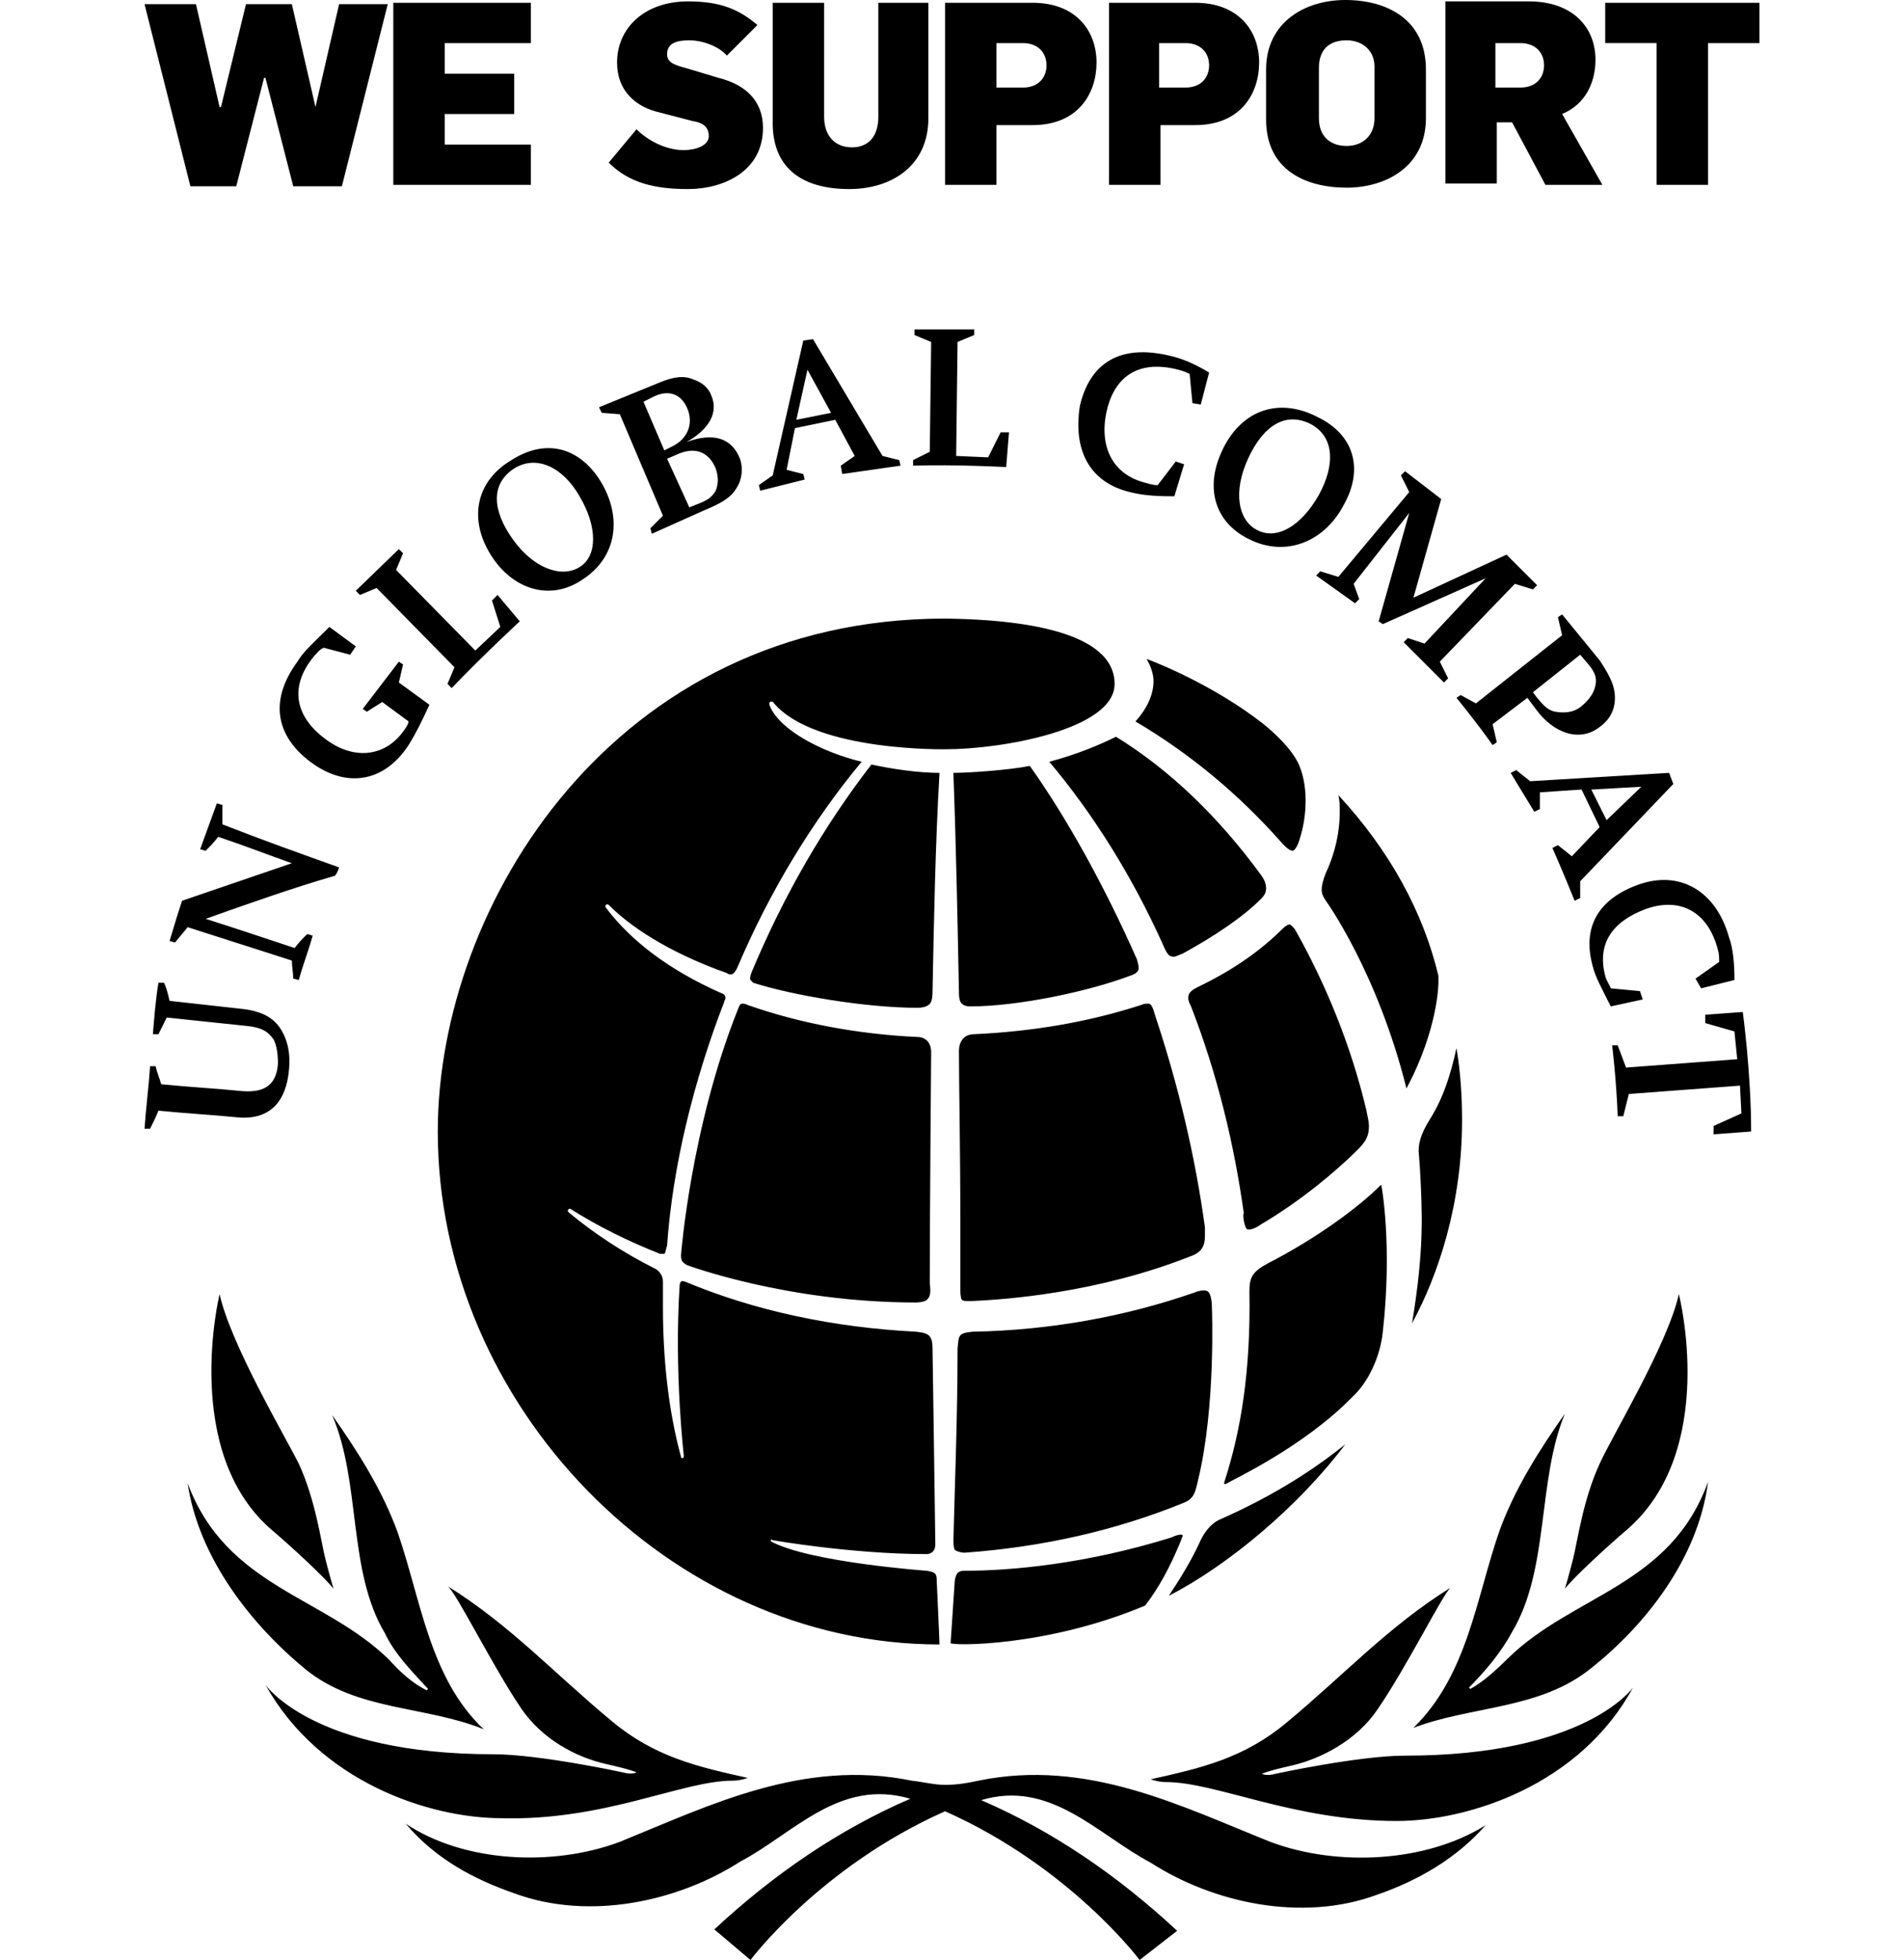 <svg xml:space="preserve" style="enable-background:new 0 0 137 141;" viewBox="0 0 137 141" height="141px" width="137px" y="0px" x="0px" xmlns:xlink="http://www.w3.org/1999/xlink" xmlns="http://www.w3.org/2000/svg" id="Layer_1" version="1.1">
<path d="M61.1,13.6c3.1,0,5.7-1.7,5.7-5.1V0.2h-3.6v8.2c0,1.4-0.7,2.2-1.9,2.2c-1.2,0-2-0.8-2-2.2V0.2h-3.7v8.4
	C55.5,12,57.6,13.6,61.1,13.6z M71.7,9h2.6c3.3,0,4.6-2.3,4.6-4.5c0-2.3-1.5-4.3-4.6-4.3H68v13.1h3.7V9z M71.7,3.1h1.9
	c1.1,0,1.7,0.7,1.7,1.6c0,0.9-0.6,1.6-1.7,1.6h-1.9V3.1z M107.6,8.8h1.2l2.4,4.5h4.1l-2.9-5.1c1.7-0.7,2.4-2.3,2.4-3.9
	c0-2.3-1.6-4.2-4.8-4.2h-6v13.1h3.7V8.8z M107.6,3.1h1.8c1.1,0,1.7,0.7,1.7,1.6c0,0.9-0.6,1.6-1.7,1.6h-1.8V3.1z M83.4,9H86
	c3.3,0,4.6-2.3,4.6-4.5c0-2.3-1.5-4.3-4.6-4.3h-6.2v13.1h3.7V9z M83.4,3.1h1.9c1.1,0,1.7,0.7,1.7,1.6c0,0.9-0.6,1.6-1.7,1.6h-1.9
	V3.1z M96.9,13.5c2.8,0,5.7-1.5,5.7-5V5c0-3.6-2.8-5-5.8-5c-2.9,0-5.7,1.6-5.7,5v3.6C91.1,12.2,93.9,13.5,96.9,13.5z M94.9,4.9
	c0-1.4,0.8-2,2-2c1.1,0,2,0.7,2,1.9v3.7c0,1.3-0.9,2-2,2c-1.2,0-2-0.7-2-2V4.9z M49.2,10.8c-1.3,0-2.6-0.7-3.4-1.5l-2,2.4
	c1.5,1.5,3.4,1.9,5.7,1.9c2.6,0,5.4-1.3,5.4-4.4c0-1.9-1.2-3.1-3.2-3.6l-2-0.6c-1-0.3-1.7-0.4-1.7-1.1c0-0.8,0.7-1,1.6-1
	s2.1,0.4,2.7,1.1l2.2-2.2c-1.3-1.1-2.6-1.7-5-1.7c-3.1,0-5.1,1.9-5.1,4.4c0,2,1.3,3.2,3.1,3.6l2.3,0.6C50.4,8.8,51,9,51,9.8
	C51,10.5,50,10.8,49.2,10.8z M17,13.4l2-7.8h0.1l2,7.8h3.5l3.3-13.1h-3.5l-1.7,7.4h0l-1.7-7.4h-3.3l-1.8,7.4h-0.1l-1.7-7.4h-3.7
	l3.3,13.1H17z M38.2,10.4H32V8.2H37V5.3H32V3.1h6.2V0.2h-9.9v13.1h9.9V10.4z M115.5,0.2v2.9h3.7v10.2h3.7V3.1h3.7V0.2H115.5z
	 M24.4,62.4c-2.8-1-5.6-2-8.4-3.1c0-0.5,0-0.9,0-1.4c-0.1,0-0.3-0.1-0.4-0.1c-0.4,1.1-0.8,2.2-1.2,3.3c0.1,0,0.3,0.1,0.4,0.1
	c0.3-0.3,0.6-0.6,0.9-1c1.8,0.6,3.6,1.3,5.3,1.9c-2.6,0.9-5.3,1.8-7.9,2.7c-0.3,0.9-0.6,1.9-0.9,2.9c0.1,0,0.3,0.1,0.4,0.1
	c0.3-0.4,0.6-0.7,0.9-1.1c2.5,0.8,5,1.6,7.5,2.4c0,0.4,0.1,0.9,0.1,1.3c0.1,0,0.3,0.1,0.4,0.1c0.3-1.1,0.7-2.1,1-3.2
	c-0.1,0-0.3-0.1-0.4-0.1c-0.3,0.3-0.6,0.6-0.9,1c-2.1-0.7-4.2-1.4-6.4-2.1c3.1-1.1,6.2-2.2,9.3-3.1C24.2,62.9,24.3,62.7,24.4,62.4z
	 M29.4,53.6c0.5-0.8,0.9-1.6,1.5-2.9l-2.2-1.6l0.3-1.3l-0.3-0.2L26.1,51l0.3,0.2l1.1-0.7l1.9,1.4c0,0,0,0.2-0.3,0.6
	c-1.3,1.9-3.5,2.2-5.5,0.8c-2.3-1.6-2.9-3.8-1-6.1c0.2-0.2,0.4-0.5,0.7-0.6l1.9,0.5l0.4-0.6l-1.9-1.4l-0.2,0.2
	c-0.9,0.9-1.7,1.6-2.1,2.3c-2.2,3-1.4,5.6,1.2,7.4C25.1,56.7,27.7,56.2,29.4,53.6z M60.6,34.1l4.2-0.6l-0.1-0.4l-1.2-0.3l-5-8.4
	l-0.7,0.1l-2.2,9.7l-1,0.7l0.1,0.4l3.2-0.8l-0.1-0.4l-1.2-0.3l0.6-3l2.9-0.6l1.4,2.6l-1,0.7L60.6,34.1z M57.3,30.2l0.8-3.6l1.7,3.1
	L57.3,30.2z M68.1,53.9c3.9,0,12.1-1.4,12.1-4.7c0-3-4.3-4.6-12.2-4.7c-23.8,0-36.5,20.6-36.5,36.9c0,19.7,16.7,36.9,36.1,36.9
	c0-0.3-0.2-4.6-0.2-4.6c0-0.5-0.1-0.6-0.7-0.7c0,0-8.4-0.6-11.2-2.1c-0.1-0.1,0-0.2,0.1-0.1c0,0,5.7,1,11.1,1c0,0,0.6,0,0.6-0.7
	c0-0.6-0.2-14-0.2-14c0-1-0.2-1.2-1.2-1.3c-5.9-0.3-11.6-1.5-16.6-3.6c-0.1,0-0.2-0.1-0.3,0c-0.1,0.1-0.1,0.3-0.1,0.3
	c-0.4,6.2,0.3,12.2,0.3,12.2c0,0.1,0,0.2-0.1,0.2c-0.1,0-0.1-0.1-0.1-0.1c-0.9-3.3-1.3-7-1.3-10.8c0-0.3,0-1.8,0-1.8
	c0-0.4-0.2-0.7-0.5-0.9c-2.4-1.2-4.5-2.6-6.3-4.1c0,0-0.1-0.1,0-0.2c0.1-0.1,0.2,0,0.2,0c1.9,1.2,4.1,2.3,6.4,3.2l0.3,0
	c0.1-0.1,0.1-0.3,0.2-0.6c0.4-5.7,1.9-11.8,4.1-17.5c0-0.1,0.1-0.2,0.1-0.3c0-0.2-0.1-0.3-0.4-0.4c-3.6-1.6-6.4-3.7-8.2-6.1
	c0,0-0.1-0.1,0-0.2c0.1-0.1,0.2,0,0.2,0c2,2,5.1,3.7,8.5,4.9c0.1,0.1,0.3,0.1,0.3,0.1c0.1,0,0.3-0.1,0.5-0.6
	c2.3-5.4,5.4-10.5,8.9-14.7c-2.9-0.7-5.9-2.3-6.6-4c0,0-0.1-0.2,0-0.3c0.2-0.1,0.3,0.1,0.3,0.1C58.7,54.1,68.1,53.9,68.1,53.9z
	 M15.8,93.1c0,0-2.8,11.4,3.8,17c1.3,1.1,3.9,3.5,4.4,4.2c0,0-0.3-1-0.6-2.2c-0.3-1.2-0.7-4.2-1.9-6.8
	C20.5,103.3,16.6,96.7,15.8,93.1z M66,74.6c-4.3-0.2-8.5-1-12.2-2.3c-0.2-0.1-0.3-0.1-0.4-0.1c-0.1,0-0.2,0.1-0.3,0.4
	C49.7,81.1,49,90.3,49,90.3c0,0.4,0.1,0.5,0.4,0.7c0,0,7.2,2.7,16.5,2.7c0,0,0.6,0,0.8-0.2c0.2-0.2,0.3-0.4,0.2-1.2
	c0-4.6,0.1-16.6,0.1-16.6C67,75,66.6,74.6,66,74.6z M32.2,49.2l0.3,0.3c2.4-2.5,4.9-4.8,4.9-4.8l-1.6-1.9l-0.4,0.4l0.6,1.9l-1.8,1.7
	L28.5,41l0.5-1.2l-0.3-0.3l-3.1,3l0.3,0.3l1.2-0.5l5.6,5.7L32.2,49.2z M65.7,33.1l0,0.4c3-0.1,6.7,0.1,6.7,0.1l0.2-2.5l-0.6,0
	l-0.9,1.8l-2.3-0.1l0.1-8.2l1.2-0.5l0-0.4c0,0-2.1,0-4.3,0l0,0.4l1.2,0.5l-0.1,7.9L65.7,33.1z M91.4,132.5c-6.5-2.6-13.2-6-21-4.4
	c-0.9,0.2-1.6,0.3-2.4,0.3c-0.8,0-1.5-0.2-2.4-0.3c-7.8-1.6-14.6,1.8-21,4.4c-4.8,1.8-11.2,1.5-15.4-1.3c2.1,2.5,4.9,4,7.8,5
	c5.4,2,11.8,0.6,16.3-2.3c3.8-2,7.1-6,12.2-4.5c-5.1,2.2-9.8,5.4-14.1,9.4L54,141c0,0,5-6.7,14-10.7c9,4,14,10.7,14,10.7l2.7-2.1
	c-4.3-4-9-7.2-14.1-9.4c5-1.5,8.4,2.5,12.2,4.5c4.5,2.9,10.9,4.3,16.3,2.3c2.9-1,5.7-2.6,7.8-5C102.6,134,96.2,134.3,91.4,132.5z
	 M112.6,114.3c0.5-0.7,3.1-3.1,4.4-4.2c6.7-5.7,3.8-17,3.8-17c-0.8,3.6-4.8,10.2-5.7,12.2c-1.2,2.6-1.6,5.6-1.9,6.8
	C112.9,113.3,112.6,114.3,112.6,114.3z M122.4,71.1l2.4-0.6c0-1.2-0.1-2.3-0.4-3.1c-0.9-3.2-3.4-4.8-6.4-3.8c-2.9,1-4.2,3-3.4,5.9
	c0.2,0.8,0.6,1.5,1.2,2.7l0.1,0.2l2.3-0.5l-0.2-0.6l-2.1-0.2l0,0c-0.1-0.3-0.3-0.5-0.4-0.9c-0.6-2.3,0.5-3.9,2.9-4.8
	c2.5-0.9,4.5,0.2,5.2,2.9c0.1,0.3,0.1,0.6,0.1,0.9l-1.7,1.2L122.4,71.1z M108.5,119.3c-0.9,0.9-1.8,1.7-2.7,2.2l-0.1-0.1
	c1.1-1.1,2.3-2.5,3.1-4c2.7-4.5,1.8-10.9,3.8-15.7c-1.9,2.7-3.6,5.4-4.7,8.4c-1.7,4.9-2.3,10.4-6.2,14.2c4.2-1.6,9.1-1.3,12.8-4.3
	c3.9-3.1,7.7-7.9,8.4-13.4C120.2,114.1,113.2,114.7,108.5,119.3z M122.7,73l0,0.6l2.1,0.6l0.2,2l-8,0.6l-0.6-1.6l-0.4,0
	c0,0,0.3,2.4,0.4,5.1l0.4,0l0.4-1.6l8-0.6l0.1,2l-2,0.9l0,0.6l2.7-0.2c0-4.2-0.6-8.6-0.6-8.6L122.7,73z M67.6,55.6
	c-1.6,0-3.5-0.3-4.9-0.6c-3.4,4.4-6.3,9.4-8.6,14.9c-0.2,0.5-0.1,0.6-0.1,0.6c0.1,0.1,0.2,0.2,0.2,0.2c2.8,0.9,8.1,1.8,11.8,1.8
	c0.4,0,0.7-0.1,0.8-0.2c0.2-0.1,0.3-0.4,0.3-1C67.2,66.2,67.3,60.8,67.6,55.6z M112.4,44.2l-0.3,0.2l0.3,1.3l-6.2,4.9l-1.1-0.6
	l-0.3,0.2c0,0,1.4,1.7,2.6,3.4l0.3-0.2l-0.3-1.3l2.5-1.9l0.6,0.8c1.3,1.8,3.2,2.4,4.6,1.3c0.7-0.5,1.1-1.2,1.1-2.1
	c0-0.8-0.3-1.5-1.1-2.7L112.4,44.2z M114.8,49.3c-0.1,0.5-0.4,1-1,1.5c-0.6,0.5-1.3,0.5-1.9,0.4c-0.5-0.1-0.8-0.4-1.3-1l-0.3-0.4
	l3.4-2.7l0.6,0.7C114.8,48.4,114.9,48.8,114.8,49.3z M101.1,126.3c-3.3,0-9.3,1.3-9.3,1.3c-0.7,0.2-1,0-1,0s0.4-0.2,2.2-0.6
	c2.1-0.5,4.6-1.8,6.1-4c2.2-3.2,4.8-8.5,5.3-8.8c-4.5,2.8-7.7,6.3-11.8,9.7c-3.1,2.6-6.2,3.3-9.8,4.1c0,0,0.5,0.2,1.1,0.2
	c3.6,0,9.2,2.8,16.6,2.8c5.2,0,13.2-2.6,17-9.6C117.5,121.4,114.1,126.3,101.1,126.3z M44.6,29.8l3.1,7.3l-0.9,0.9l0.1,0.4l3.8-1.7
	c1.2-0.5,1.9-0.9,2.3-1.6c0.4-0.6,0.5-1.5,0.2-2.2c-0.6-1.4-1.9-1.8-3.8-1.1c1.6-0.9,2.3-2.1,1.8-3.3c-0.2-0.6-0.7-1-1.3-1.2
	c-0.7-0.3-1.4-0.2-2.4,0.2l-4.4,1.8l0.2,0.4L44.6,29.8z M51.5,33.7c0.2,0.6,0.2,1.1,0,1.6c-0.3,0.5-0.6,0.7-1.4,1l-0.5,0.2L48,33
	l0.7-0.3C50,32.1,51,32.5,51.5,33.7z M47.1,28.5c1.1-0.5,2-0.1,2.4,1c0.4,1.1-0.1,2.1-1.1,2.6l-0.6,0.3l-1.5-3.5L47.1,28.5z
	 M110.1,56.2l-1-0.8l-0.4,0.2c0,0,0.9,1.5,1.7,2.8l0.4-0.2l0-1.2l3-0.2l1.3,2.7l-2,2.1l-1-0.8l-0.4,0.2c0,0,0.8,1.8,1.6,3.8l0.4-0.2
	l0-1.2l6.7-7l-0.3-0.8L110.1,56.2z M115.6,59l-1.1-2.2l3.6-0.2L115.6,59z M101.1,33.9l-0.3,0.3l0.6,1.2l-5.1,6.1l-1.3-0.4l-0.3,0.3
	l2.8,2l0.3-0.3L97.4,42l4-5.1l-2.2,7.8l0.3,0.2l7.4-3.3l-4.4,4.7l-1.2-0.4l-0.3,0.3c0,0,1.4,1.4,2.9,2.9l0.3-0.3l-0.6-1.2L109,42
	l1.3,0.4l0.3-0.3l-2.2-2.2l-6.7,3.1l2-7.1L101.1,33.9z M103.5,70.7c0-0.2,0-0.4,0-0.5c-1.1-4.6-3.5-9-7.2-13
	c0.1,0.4,0.1,0.8,0.1,1.2c0,1.4-0.3,2.9-1,4.4c-0.2,0.5-0.3,0.9-0.3,1.2c0,0.3,0.1,0.5,0.3,0.8c0,0,3.7,5.1,5.8,13.5
	C103.5,74,103.5,70.7,103.5,70.7z M105.2,80.6c0-1.7-0.1-3.4-0.4-5.2c-0.4,1.8-0.9,3.5-1.9,5.1c-0.7,1.1-0.9,1.9-0.8,2.6
	c0.2,2.5,0.2,4.7,0.2,4.7c0,2.5-0.3,5-0.7,7.4C103.5,91.7,105.2,86.6,105.2,80.6z M96.8,103.9c-2.6,2.1-5.6,3.9-9,5.4
	c-0.7,0.3-1.2,1-1.5,1.7c-0.6,1.3-1.4,2.6-2.2,3.8C88.4,112.6,93.5,108.3,96.8,103.9z M99.5,95.8c0.7-6.3-0.1-10.5-0.1-10.5
	c0-0.1-0.1,0-0.1,0c-1.6,1.6-4.6,3.8-8.1,5.6c-1.1,0.6-1.3,1-1.3,2c0.1,5.7-0.6,10-1.8,13.7c0,0-0.1,0.3,0.2,0.1
	c0.3-0.2,5.5-2.6,9-6.2C98.4,99.5,99.3,97.7,99.5,95.8z M35.5,40.2c1.6,2.3,4.2,3,6.4,1.5c2.5-1.6,2.9-4.5,1.3-7.1
	c-1.5-2.4-3.9-3.1-6.4-1.5C34.1,34.7,33.7,37.6,35.5,40.2z M41.7,35.7c1.3,2.2,1.3,4.3,0,5.1c-1.3,0.8-3.3,0.1-4.8-2
	c-1.5-2.1-1.6-4,0.1-5.1C38.6,32.7,40.5,33.6,41.7,35.7z M22,120.1c3.7,3,8.6,2.6,12.8,4.3c-3.9-3.7-4.5-9.3-6.2-14.2
	c-1.1-3-2.8-5.7-4.7-8.4c2.1,4.9,1.1,11.2,3.8,15.7c0.7,1.5,2,2.8,3.1,4l-0.1,0.1c-1-0.5-1.9-1.3-2.7-2.2
	c-4.7-4.6-11.7-5.2-14.5-12.7C14.3,112.1,18.1,116.9,22,120.1z M81.3,35.4c0.8,0.2,1.6,0.3,3,0.3l0.2,0l0.7-2.3l-0.6-0.2l-1.3,1.7
	c-0.4,0-0.6-0.1-1-0.2c-2.2-0.6-3.2-2.5-2.7-5c0.5-2.4,2.1-3.9,5.2-3.1c0.4,0.1,0.8,0.3,0.8,0.3l0.2,2.1l0.6,0.1l0.6-2.3
	c-1-0.6-1.9-1-2.8-1.2c-3.7-0.9-5.8,0.6-6.5,3.6C77.2,32.4,78.4,34.7,81.3,35.4z M20.8,76.9c0.1-1.1-0.1-2-0.5-2.7
	c-0.5-0.9-1.3-1.4-2.7-1.6c-1.8-0.2-3.6-0.4-5.4-0.6c-0.1-0.4-0.2-0.9-0.4-1.3c-0.1,0-0.3,0-0.4,0c-0.2,1.2-0.3,2.5-0.4,3.7
	c0.1,0,0.3,0,0.4,0c0.2-0.4,0.4-0.8,0.6-1.2c1.9,0.2,3.8,0.4,5.7,0.6c1.1,0.1,1.6,0.4,2,1c0.2,0.4,0.3,1,0.3,1.7
	c-0.1,1.5-0.9,2.1-2.5,2c-2-0.2-3.9-0.3-5.9-0.5c-0.1-0.4-0.3-0.8-0.4-1.3c-0.1,0-0.3,0-0.4,0c-0.1,1.5-0.3,3-0.4,4.5
	c0.1,0,0.3,0,0.4,0c0.2-0.4,0.4-0.8,0.6-1.3c2,0.2,3.9,0.3,5.9,0.5C19.4,80.5,20.6,79.3,20.8,76.9z M82.4,115.5
	c1-1.3,1.8-2.8,2.5-4.5c0.1-0.2,0.1-0.3,0.2-0.5c0-0.1-0.1-0.1-0.1-0.1c-0.1,0-0.3,0-0.7,0.2c-6.1,1.9-11.5,2.4-14.9,2.4
	c-0.5,0-0.6,0.2-0.7,0.7l-0.3,4.5C68.4,118.4,75.3,118.5,82.4,115.5z M69.2,93.5c0.1,0.1,0.3,0.1,0.6,0.1c2.6-0.1,9.2-0.6,15.8-3.2
	c0.9-0.3,1.1-0.8,1.1-1.5c0-0.2,0-0.4,0-0.6c-0.7-5.1-1.9-10.2-3.6-15.3c-0.2-0.7-0.3-0.8-0.5-0.8c-0.1,0-0.3,0-0.5,0.1
	c-3.7,1.2-7.7,1.9-12,2.1c-0.8,0-1.1,0.6-1.1,1.2c0,2.6,0.1,6.8,0.1,12.4c0,1.4,0,3.3,0,4.7C69.1,92.9,69.1,93.3,69.2,93.5z
	 M96.7,36.3c1.4-2.5,0.8-5-1.9-6.3c-2.9-1.5-5.6-0.4-6.9,2.5c-1.2,2.6-0.5,5.1,2,6.3C92.5,40.1,95.3,39,96.7,36.3z M89.8,33
	c1.1-2.4,2.7-3.4,4.5-2.5c1.7,0.9,1.8,2.9,0.6,5.1c-1.3,2.3-3.1,3.3-4.5,2.5C89.1,37.4,88.7,35.4,89.8,33z M52.7,128.1
	c0.6,0,1.1-0.2,1.1-0.2c-3.6-0.8-6.7-1.5-9.8-4.1c-4.1-3.4-7.3-6.9-11.8-9.7c0.6,0.4,3.2,5.7,5.3,8.8c1.5,2.2,3.9,3.5,6.1,4
	c1.8,0.4,2.2,0.6,2.2,0.6s-0.3,0.2-1,0c0,0-6-1.3-9.3-1.3c-13,0-16.4-5-16.4-5c3.9,7,11.8,9.6,17,9.6
	C43.5,131,49.1,128.1,52.7,128.1z M74.1,55.1c-1.5,0.3-4.4,0.5-5.5,0.5c0.2,5.4,0.3,10.7,0.4,15.8c0,0.5,0.1,0.7,0.2,0.8
	c0.1,0.1,0.3,0.2,0.6,0.2c3.5,0,8.6-1.1,11.5-2.2c0.3-0.1,0.5-0.2,0.6-0.4c0.1-0.2-0.1-0.8-0.1-0.8C79.5,63.8,76.8,58.9,74.1,55.1z
	 M92.2,60.6c0,0,0.5,0.6,0.8,0.6c0.2,0,0.4-0.5,0.4-0.5c0.6-1.6,0.8-3.9,0.1-5.6c-0.6-1.5-2.7-3.1-2.7-3.1c-3.1-2.4-6.7-4-8.3-4.6
	c0.3,0.5,0.5,1.1,0.5,1.6c0,0.9-0.4,1.9-1.3,2.9C85.6,54.2,89.1,57.1,92.2,60.6z M69.4,111.7c5.6-0.4,10.9-1.6,15.8-3.6
	c0.7-0.3,0.8-0.7,1-1.6c1.3-5.3,1-12.5,1-12.5s0-0.9-0.3-1.1c-0.3-0.2-1,0.1-1,0.1c-4.9,1.7-10.3,2.7-15.9,2.8
	c-1.1,0.1-1,0.3-1.1,1.2c0,5-0.2,9.7-0.3,13.9c0,0,0,0.4,0.1,0.6C69,111.7,69.4,111.7,69.4,111.7z M75.5,54.8
	c3.2,3.8,6,8.3,8.2,13.2c0.2,0.5,0.4,0.8,0.6,0.8c0.2,0.1,0.5-0.1,0.8-0.2c2.2-1.2,4.3-2.6,5.6-3.9c0.3-0.3,0.4-0.5,0.4-0.8
	c0-0.3-0.1-0.6-0.4-1c-3-4.1-6.5-7.5-10.4-9.9C79.1,53.6,77.4,54.3,75.5,54.8z M89.7,88.4c0.2,0.2,0.9-0.2,1-0.3
	c2.9-1.7,5.5-3.9,7-5.4c0.6-0.6,0.8-1,0.8-1.7c0-0.3-0.1-0.7-0.2-1.2c-1.1-4.6-2.9-9-5.1-12.9c-0.2-0.3-0.4-0.4-0.4-0.4h0
	c-0.1,0-0.3,0.1-0.5,0.3c-1.6,1.6-3.6,3-6.1,4.2c-0.6,0.3-0.7,0.5-0.7,0.8c0,0.2,0.1,0.4,0.2,0.6c1.9,4.9,3.1,9.9,3.8,14.9
	C89.4,87.2,89.5,88.2,89.7,88.4z"></path>
</svg>

